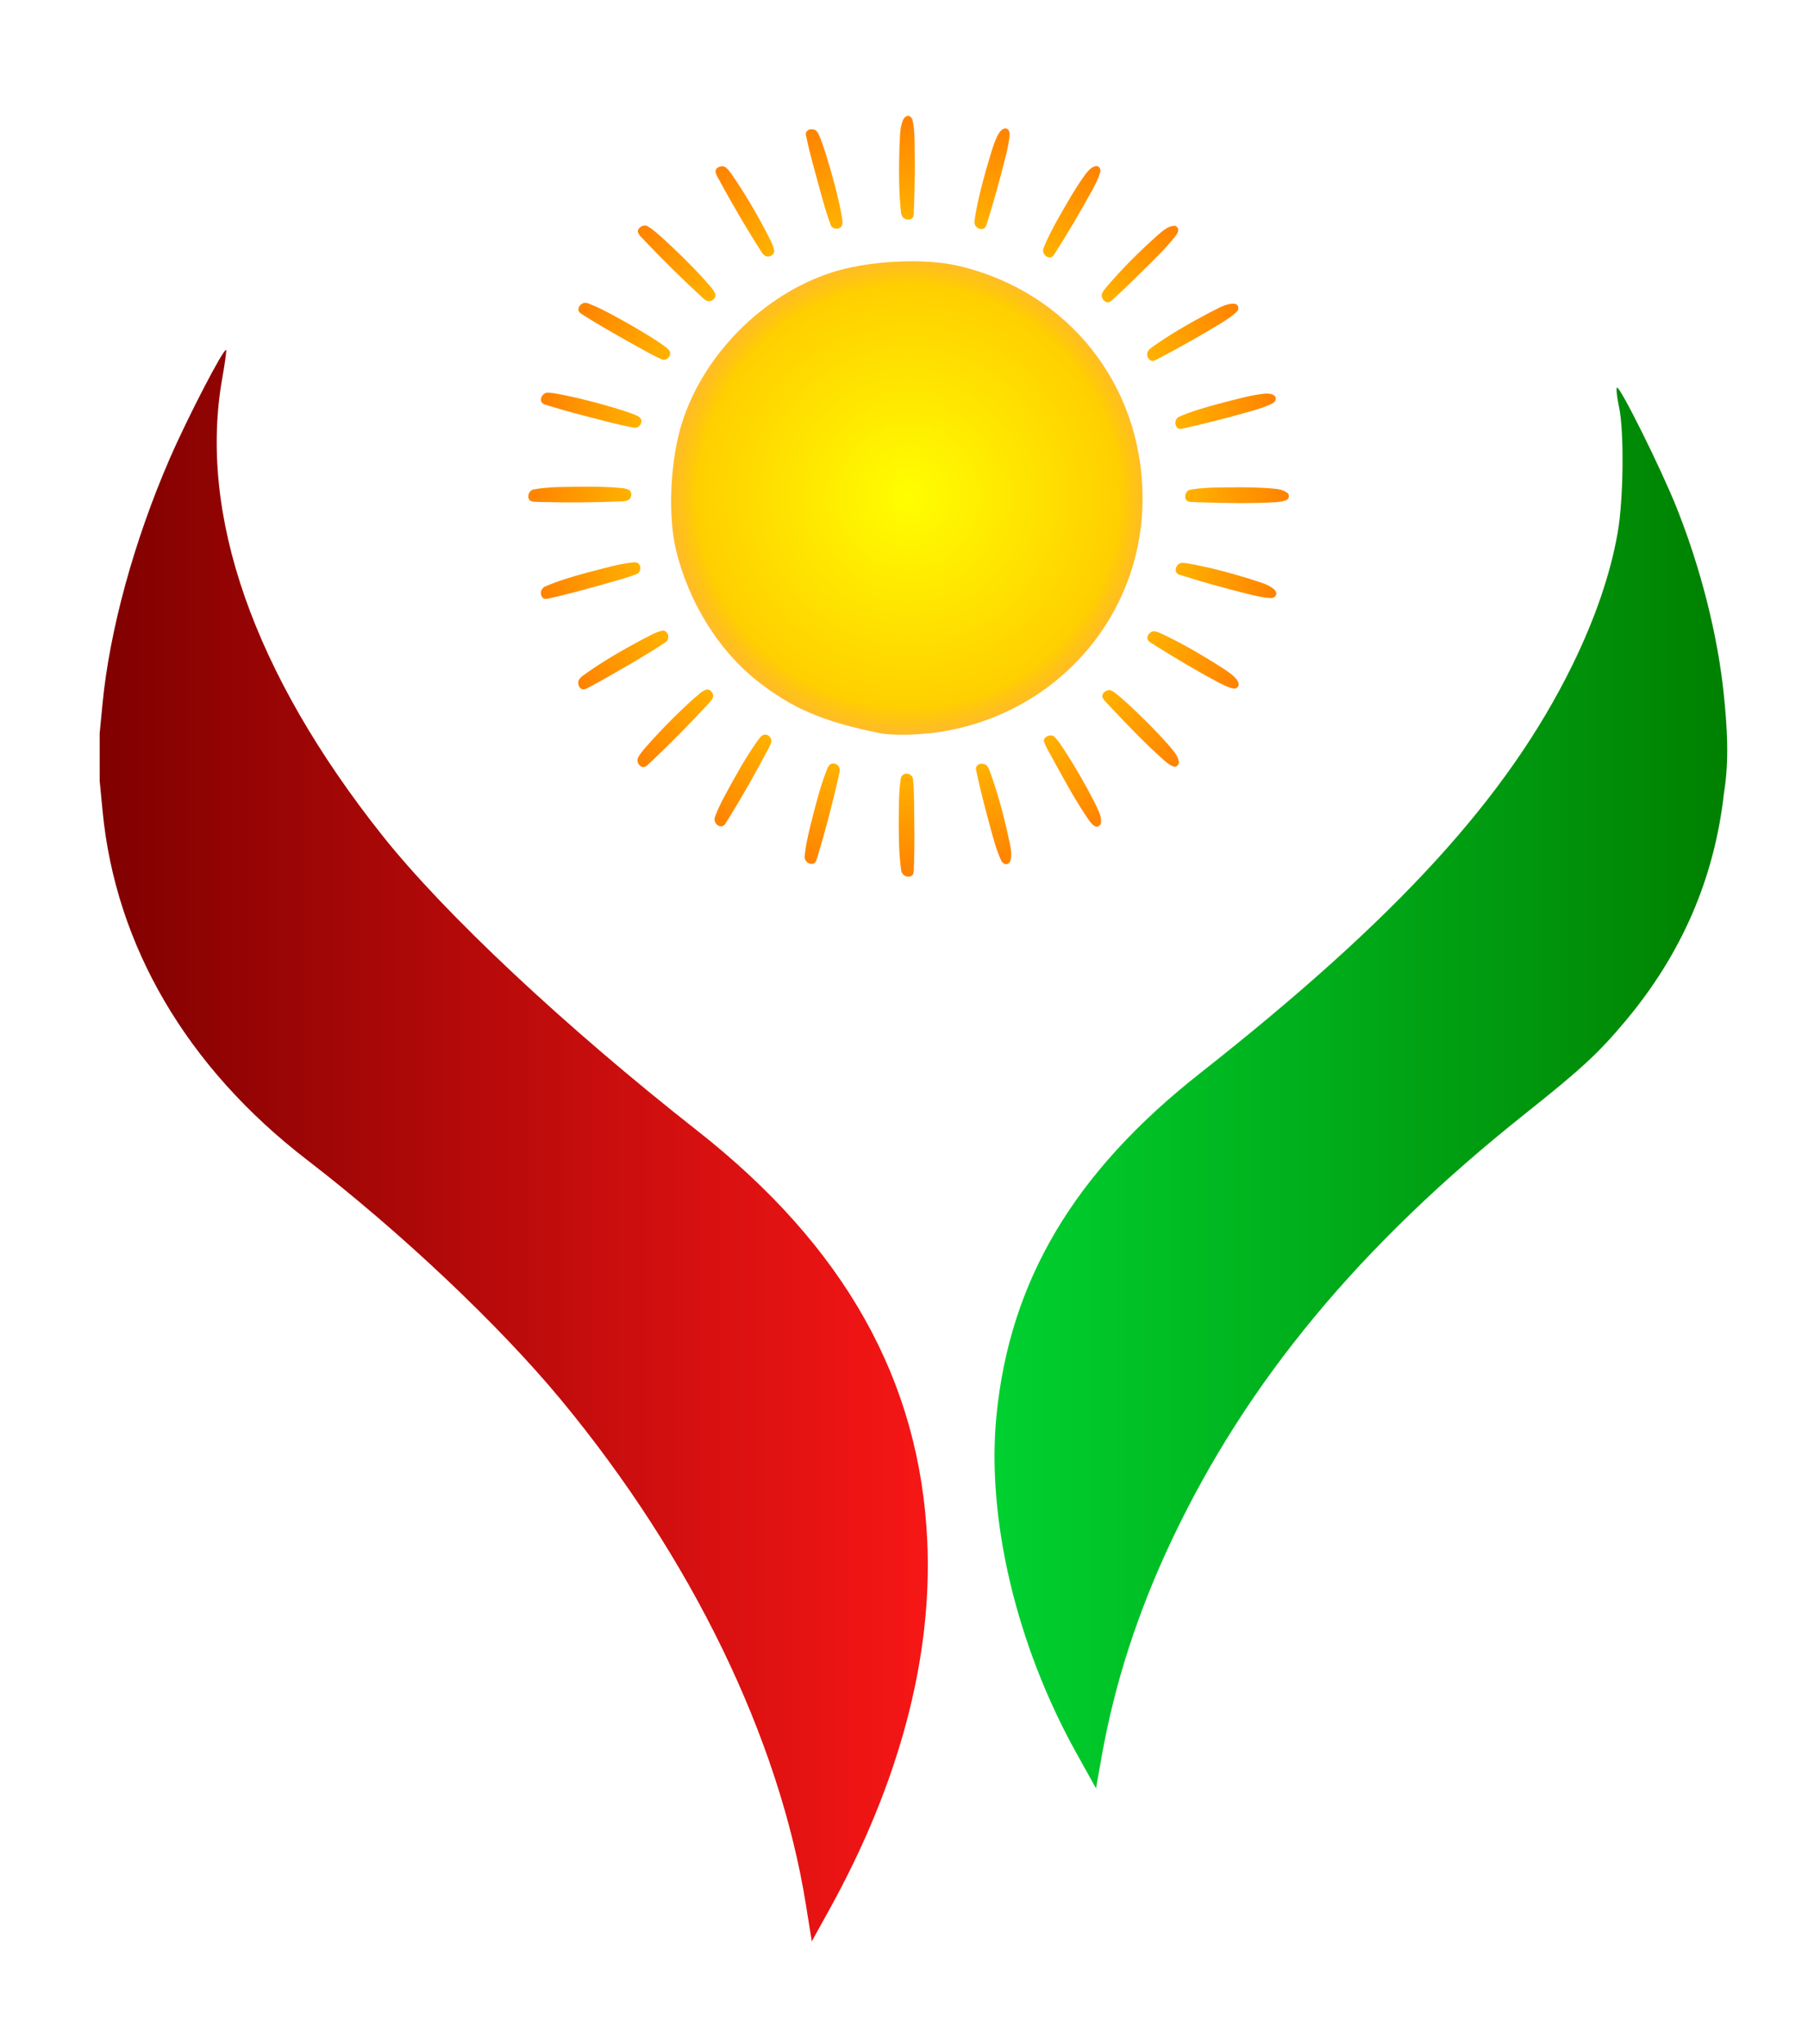 <svg width="291" height="329" viewBox="0 0 291 329" fill="none" xmlns="http://www.w3.org/2000/svg">
<g filter="url(#filter0_d_704_113)">
<path d="M16.043 121.659L16.511 126.525C18.593 148.192 30.065 167.765 49.413 182.66C64.476 194.257 80.352 209.255 90.312 221.295C111.337 246.712 125.425 275.753 129.711 302.514L130.658 308.426L133.476 303.331C144.743 282.962 150.106 262.788 149.246 244.01C148.065 218.191 135.963 196.609 112.199 177.943C90.99 161.285 71.566 143.079 61.552 130.475C40.8 104.35 31.862 78.809 35.78 56.825C36.205 54.438 36.481 52.413 36.393 52.326C36.024 51.956 30.204 63.166 27.323 69.797C21.596 82.975 17.646 97.377 16.502 109.243L16.041 114.029L16.043 121.659Z" fill="url(#paint0_linear_704_113)"/>
</g>
<g filter="url(#filter1_d_704_113)">
<path d="M277.449 107.771C276.477 98.274 273.757 87.495 269.867 77.731C267.353 71.42 260.662 57.962 260.245 58.379C260.098 58.526 260.245 59.902 260.575 61.437C261.426 65.405 261.315 76.296 260.368 81.726C259.212 88.356 256.717 95.633 253.026 103.139C242.605 124.335 224.911 143.712 193.119 168.745C172.857 184.701 162.504 202.129 160.378 223.862C158.76 240.408 163.586 260.764 173.239 278.113L176.408 283.809L177.3 278.763C179.399 266.882 183.143 255.339 188.681 243.67C200.74 218.265 218.844 196.436 245.369 175.32C254.613 167.961 257.224 165.548 261.634 160.29C270.702 149.477 275.963 137.285 277.481 123.573C278.342 118.324 277.989 113.029 277.449 107.771Z" fill="url(#paint1_linear_704_113)"/>
</g>
<g filter="url(#filter2_d_704_113)">
<path d="M147.034 38.048C142.489 38.019 137.571 38.645 133.842 39.855C122.89 43.408 113.382 52.908 109.835 63.841C107.89 69.837 107.441 78.834 108.804 84.504C110.805 92.83 115.616 100.615 121.786 105.51C127.413 109.974 132.397 112.112 141.514 113.975C143.641 114.409 148.103 114.308 151.562 113.747C170.46 110.681 184.039 94.789 183.897 75.902C183.762 57.895 171.969 43.037 154.476 38.832C152.355 38.322 149.761 38.066 147.034 38.048Z" fill="url(#paint2_radial_704_113)"/>
<path d="M146.121 14.646C145.603 14.705 145.334 15.236 145.196 15.681C144.748 17.147 144.858 18.701 144.753 20.209C144.664 23.51 144.659 26.823 145.006 30.111C145.055 30.556 145.233 31.065 145.692 31.231C146.118 31.436 146.763 31.372 146.972 30.893C147.159 30.439 147.034 29.936 147.108 29.463C147.255 25.795 147.266 22.122 147.198 18.452C147.155 17.371 147.117 16.273 146.842 15.222C146.727 14.924 146.469 14.628 146.121 14.646Z" fill="url(#paint3_radial_704_113)"/>
<path d="M161.785 16.664C161.15 16.755 160.802 17.376 160.522 17.886C159.75 19.518 159.339 21.286 158.803 23.003C158.011 25.801 157.264 28.622 156.847 31.504C156.796 31.937 156.929 32.429 157.331 32.656C157.698 32.922 158.316 32.974 158.593 32.554C158.867 32.139 158.893 31.624 159.087 31.174C160.166 27.696 161.12 24.18 161.998 20.646C162.237 19.592 162.477 18.524 162.497 17.439C162.463 17.066 162.204 16.641 161.785 16.664Z" fill="url(#paint4_radial_704_113)"/>
<path d="M130.456 16.809C129.936 16.823 129.53 17.428 129.755 17.909C130.411 21.136 131.371 24.29 132.221 27.468C132.687 29.11 133.142 30.762 133.758 32.354C134.132 32.953 135.188 32.983 135.504 32.315C135.725 31.776 135.514 31.193 135.456 30.644C134.861 27.449 133.991 24.312 133.049 21.205C132.656 19.978 132.281 18.738 131.741 17.566C131.58 17.204 131.282 16.851 130.858 16.829C130.724 16.81 130.591 16.809 130.456 16.809Z" fill="url(#paint5_radial_704_113)"/>
<path d="M176.442 22.719C175.613 22.851 175.061 23.566 174.59 24.197C172.966 26.453 171.618 28.89 170.237 31.296C169.388 32.839 168.544 34.395 167.916 36.043C167.733 36.72 168.328 37.497 169.042 37.425C169.415 37.411 169.605 37.058 169.782 36.785C171.914 33.445 173.92 30.026 175.828 26.554C176.319 25.613 176.826 24.662 177.103 23.631C177.17 23.215 176.919 22.695 176.442 22.719Z" fill="url(#paint6_radial_704_113)"/>
<path d="M116.232 22.767C115.764 22.764 115.191 23.044 115.159 23.563C115.268 24.342 115.809 24.954 116.121 25.653C118.192 29.405 120.346 33.114 122.672 36.714C122.912 37.073 123.332 37.366 123.781 37.263C124.272 37.197 124.74 36.708 124.584 36.193C124.359 35.145 123.743 34.244 123.301 33.282C121.605 30.052 119.748 26.901 117.664 23.904C117.35 23.496 117.037 23.033 116.562 22.802C116.456 22.768 116.343 22.762 116.232 22.767Z" fill="url(#paint7_radial_704_113)"/>
<path d="M103.739 32.281C103.224 32.343 102.652 32.718 102.648 33.286C102.836 33.959 103.471 34.348 103.881 34.872C106.859 37.992 109.929 41.027 113.11 43.939C113.434 44.244 113.861 44.582 114.336 44.449C114.843 44.345 115.302 43.79 115.11 43.265C114.703 42.376 113.952 41.719 113.345 40.973C111.143 38.553 108.796 36.266 106.372 34.069C105.671 33.462 104.971 32.833 104.164 32.37C104.03 32.313 103.886 32.275 103.739 32.281Z" fill="url(#paint8_radial_704_113)"/>
<path d="M188.984 32.329C187.914 32.421 187.086 33.195 186.314 33.863C183.377 36.47 180.594 39.258 178.041 42.243C177.755 42.616 177.408 42.996 177.325 43.473C177.291 44.048 177.756 44.681 178.366 44.653C178.874 44.564 179.151 44.084 179.541 43.803C181.672 41.841 183.724 39.795 185.782 37.758C187.023 36.497 188.268 35.227 189.326 33.807C189.567 33.47 189.788 32.964 189.498 32.59C189.378 32.432 189.186 32.322 188.984 32.329Z" fill="url(#paint9_radial_704_113)"/>
<path d="M94.079 44.727C93.53 44.837 92.995 45.369 93.109 45.963C93.288 46.486 93.879 46.644 94.276 46.955C97.618 49.039 101.065 50.948 104.514 52.847C105.223 53.219 105.931 53.608 106.681 53.889C107.381 54.004 108.102 53.22 107.8 52.541C107.415 51.924 106.733 51.598 106.178 51.166C103.796 49.566 101.292 48.159 98.778 46.778C97.427 46.058 96.065 45.342 94.628 44.808C94.45 44.758 94.265 44.723 94.079 44.727Z" fill="url(#paint10_radial_704_113)"/>
<path d="M198.546 44.871C197.216 44.867 196.072 45.644 194.912 46.188C191.605 47.928 188.34 49.775 185.308 51.963C184.95 52.228 184.581 52.617 184.65 53.099C184.674 53.578 185.044 54.126 185.573 54.079C186.053 54.022 186.42 53.667 186.859 53.497C190.112 51.79 193.301 49.961 196.448 48.067C197.379 47.483 198.319 46.889 199.109 46.118C199.372 45.815 199.414 45.268 199.048 45.027C198.904 44.921 198.725 44.865 198.546 44.871Z" fill="url(#paint11_radial_704_113)"/>
<path d="M88.073 59.191C87.394 59.249 86.865 60.051 87.138 60.688C87.403 61.122 87.968 61.147 88.392 61.322C91.367 62.241 94.389 62.996 97.4 63.784C98.994 64.179 100.591 64.589 102.211 64.853C102.901 64.85 103.475 64.021 103.126 63.393C102.861 62.944 102.307 62.83 101.87 62.619C100.311 62.038 98.708 61.585 97.111 61.124C94.464 60.389 91.792 59.728 89.082 59.271C88.748 59.227 88.411 59.196 88.073 59.191Z" fill="url(#paint12_radial_704_113)"/>
<path d="M203.687 59.335C201.067 59.598 198.542 60.385 195.998 61.02C193.869 61.605 191.729 62.202 189.705 63.095C189.1 63.44 188.977 64.396 189.512 64.855C189.836 65.154 190.291 64.974 190.665 64.904C194.388 64.077 198.106 63.106 201.782 62.049C202.878 61.706 204 61.385 204.996 60.803C205.318 60.574 205.488 60.059 205.189 59.747C204.821 59.33 204.189 59.366 203.687 59.335Z" fill="url(#paint13_radial_704_113)"/>
<path d="M94.08 74.327C91.311 74.366 88.516 74.289 85.78 74.781C85.121 75.007 84.771 75.947 85.251 76.497C85.646 76.838 86.209 76.722 86.679 76.776C91.197 76.9 95.721 76.873 100.237 76.678C100.693 76.664 101.252 76.574 101.47 76.116C101.713 75.685 101.635 75.021 101.155 74.792C100.283 74.456 99.327 74.52 98.418 74.418C96.974 74.337 95.526 74.323 94.08 74.327Z" fill="url(#paint14_radial_704_113)"/>
<path d="M199.123 74.423C196.573 74.462 194.001 74.38 191.479 74.823C190.795 75.054 190.496 76.072 191.043 76.584C191.495 76.886 192.066 76.756 192.571 76.817C196.836 76.957 201.111 77.053 205.374 76.817C205.984 76.754 206.622 76.694 207.173 76.411C207.54 76.136 207.542 75.48 207.115 75.262C206.266 74.649 205.163 74.664 204.166 74.567C202.488 74.455 200.805 74.419 199.123 74.423Z" fill="url(#paint15_radial_704_113)"/>
<path d="M102.106 86.485C99.561 86.72 97.114 87.5 94.645 88.113C92.296 88.758 89.94 89.424 87.702 90.398C87.295 90.611 87.014 91.058 87.068 91.524C87.068 91.935 87.37 92.404 87.822 92.38C88.329 92.375 88.803 92.165 89.298 92.096C92.57 91.33 95.8 90.399 99.036 89.495C100.241 89.142 101.453 88.793 102.619 88.329C103.213 87.95 103.24 86.906 102.581 86.58C102.434 86.507 102.268 86.48 102.106 86.485Z" fill="url(#paint16_radial_704_113)"/>
<path d="M190.184 86.581C189.485 86.658 188.979 87.55 189.356 88.166C189.677 88.572 190.246 88.565 190.688 88.756C194.19 89.858 197.737 90.811 201.297 91.705C202.404 91.962 203.526 92.218 204.668 92.24C205.072 92.216 205.51 91.857 205.406 91.42C205.295 90.88 204.752 90.599 204.328 90.329C203.251 89.746 202.043 89.481 200.894 89.08C197.632 88.087 194.328 87.203 190.963 86.635C190.705 86.607 190.445 86.582 190.184 86.581Z" fill="url(#paint17_radial_704_113)"/>
<path d="M106.67 97.488C105.374 97.736 104.266 98.507 103.095 99.063C99.929 100.762 96.813 102.574 93.896 104.677C93.51 104.979 93.031 105.356 93.067 105.903C93.072 106.342 93.329 106.871 93.803 106.94C94.296 106.979 94.692 106.614 95.122 106.435C97.633 105.095 100.085 103.649 102.541 102.212C104.126 101.267 105.711 100.314 107.233 99.269C107.718 98.848 107.682 97.983 107.135 97.629C106.999 97.537 106.835 97.48 106.67 97.488Z" fill="url(#paint18_radial_704_113)"/>
<path d="M185.621 97.585C185.049 97.702 184.52 98.305 184.707 98.908C184.942 99.417 185.536 99.566 185.943 99.893C189.328 102.013 192.764 104.055 196.294 105.924C197.038 106.292 197.797 106.684 198.623 106.825C199.04 106.844 199.464 106.453 199.354 106.023C199.248 105.428 198.742 105.022 198.33 104.628C197.327 103.797 196.18 103.168 195.094 102.456C192.309 100.746 189.467 99.11 186.481 97.775C186.206 97.672 185.917 97.581 185.621 97.585Z" fill="url(#paint19_radial_704_113)"/>
<path d="M113.783 106.955C112.904 107.172 112.319 107.929 111.63 108.458C108.83 110.963 106.205 113.661 103.73 116.486C103.312 116.997 102.851 117.509 102.613 118.132C102.513 118.709 102.908 119.402 103.525 119.452C104.058 119.428 104.376 118.928 104.756 118.624C107.963 115.607 111.046 112.462 114.039 109.234C114.318 108.9 114.683 108.579 114.771 108.135C114.848 107.563 114.385 106.935 113.783 106.955Z" fill="url(#paint20_radial_704_113)"/>
<path d="M178.509 107.051C177.951 107.099 177.354 107.563 177.417 108.17C177.748 108.895 178.427 109.363 178.917 109.969C181.68 112.882 184.453 115.796 187.465 118.453C187.926 118.827 188.405 119.242 188.994 119.386C189.434 119.424 189.857 118.974 189.722 118.538C189.579 117.571 188.858 116.837 188.265 116.113C186.16 113.722 183.908 111.461 181.569 109.299C180.795 108.607 180.028 107.898 179.181 107.295C178.977 107.171 178.75 107.067 178.509 107.051Z" fill="url(#paint21_radial_704_113)"/>
<path d="M123.104 114.211C122.491 114.295 122.172 114.903 121.833 115.347C119.798 118.236 118.115 121.351 116.441 124.457C115.898 125.514 115.353 126.581 115.005 127.719C114.913 128.393 115.556 129.12 116.253 128.969C116.732 128.796 116.892 128.261 117.176 127.889C119.513 124.12 121.686 120.252 123.762 116.334C123.934 115.96 124.175 115.572 124.156 115.147C124.092 114.639 123.625 114.198 123.104 114.211Z" fill="url(#paint22_radial_704_113)"/>
<path d="M169.138 114.355C168.624 114.341 168.021 114.679 167.999 115.24C168.411 116.483 169.186 117.557 169.762 118.723C171.515 121.902 173.249 125.104 175.325 128.088C175.623 128.474 175.959 128.911 176.453 129.04C176.897 129.088 177.286 128.644 177.218 128.211C177.247 127.13 176.646 126.173 176.215 125.224C174.693 122.231 173.013 119.316 171.179 116.503C170.734 115.851 170.303 115.179 169.757 114.606C169.586 114.458 169.369 114.346 169.138 114.355Z" fill="url(#paint23_radial_704_113)"/>
<path d="M134.061 118.872C133.56 118.886 133.257 119.375 133.114 119.801C131.929 122.752 131.217 125.862 130.418 128.931C130.021 130.6 129.622 132.283 129.503 133.998C129.561 134.684 130.36 135.262 131.014 134.949C131.412 134.716 131.443 134.2 131.602 133.812C132.898 129.53 134.009 125.193 135.011 120.832C135.084 120.434 135.199 120.017 135.119 119.612C134.977 119.172 134.525 118.849 134.061 118.872Z" fill="url(#paint24_radial_704_113)"/>
<path d="M157.895 118.92C157.356 118.906 156.898 119.532 157.13 120.034C157.884 123.659 158.867 127.231 159.841 130.801C160.223 132.102 160.608 133.416 161.228 134.627C161.432 134.97 161.916 135.233 162.282 134.978C162.718 134.684 162.728 134.091 162.759 133.621C162.773 132.402 162.386 131.231 162.168 130.044C161.389 126.651 160.484 123.278 159.271 120.013C159.099 119.605 158.893 119.099 158.427 118.965C158.253 118.917 158.073 118.915 157.895 118.92Z" fill="url(#paint25_radial_704_113)"/>
<path d="M145.882 120.506C145.32 120.482 144.927 121.07 144.951 121.59C144.614 123.811 144.699 126.065 144.65 128.303C144.654 130.917 144.684 133.544 145.058 136.136C145.152 136.584 145.5 136.974 145.96 137.055C146.357 137.166 146.894 137.012 147.002 136.572C147.136 136.072 147.055 135.549 147.115 135.043C147.222 131.76 147.158 128.474 147.129 125.19C147.096 123.87 147.081 122.542 146.927 121.231C146.782 120.799 146.338 120.488 145.882 120.506Z" fill="url(#paint26_radial_704_113)"/>
</g>
<defs>
<filter id="filter0_d_704_113" x="0.041" y="40.317" width="165.295" height="288.11" filterUnits="userSpaceOnUse" color-interpolation-filters="sRGB">
<feFlood flood-opacity="0" result="BackgroundImageFix"/>
<feColorMatrix in="SourceAlpha" type="matrix" values="0 0 0 0 0 0 0 0 0 0 0 0 0 0 0 0 0 0 127 0" result="hardAlpha"/>
<feOffset dy="4"/>
<feGaussianBlur stdDeviation="8"/>
<feComposite in2="hardAlpha" operator="out"/>
<feColorMatrix type="matrix" values="0 0 0 0 0.502 0 0 0 0 0 0 0 0 0 0 0 0 0 0.4 0"/>
<feBlend mode="normal" in2="BackgroundImageFix" result="effect1_dropShadow_704_113"/>
<feBlend mode="normal" in="SourceGraphic" in2="effect1_dropShadow_704_113" result="shape"/>
</filter>
<filter id="filter1_d_704_113" x="147.07" y="49.369" width="143.93" height="251.44" filterUnits="userSpaceOnUse" color-interpolation-filters="sRGB">
<feFlood flood-opacity="0" result="BackgroundImageFix"/>
<feColorMatrix in="SourceAlpha" type="matrix" values="0 0 0 0 0 0 0 0 0 0 0 0 0 0 0 0 0 0 127 0" result="hardAlpha"/>
<feOffset dy="4"/>
<feGaussianBlur stdDeviation="6.5"/>
<feComposite in2="hardAlpha" operator="out"/>
<feColorMatrix type="matrix" values="0 0 0 0 0 0 0 0 0 0.502 0 0 0 0 0 0 0 0 0.52 0"/>
<feBlend mode="normal" in2="BackgroundImageFix" result="effect1_dropShadow_704_113"/>
<feBlend mode="normal" in="SourceGraphic" in2="effect1_dropShadow_704_113" result="shape"/>
</filter>
<filter id="filter2_d_704_113" x="67.028" y="0.645" width="158.414" height="158.445" filterUnits="userSpaceOnUse" color-interpolation-filters="sRGB">
<feFlood flood-opacity="0" result="BackgroundImageFix"/>
<feColorMatrix in="SourceAlpha" type="matrix" values="0 0 0 0 0 0 0 0 0 0 0 0 0 0 0 0 0 0 127 0" result="hardAlpha"/>
<feOffset dy="4"/>
<feGaussianBlur stdDeviation="9"/>
<feComposite in2="hardAlpha" operator="out"/>
<feColorMatrix type="matrix" values="0 0 0 0 1 0 0 0 0 0.812 0 0 0 0 0 0 0 0 0.78 0"/>
<feBlend mode="normal" in2="BackgroundImageFix" result="effect1_dropShadow_704_113"/>
<feBlend mode="normal" in="SourceGraphic" in2="effect1_dropShadow_704_113" result="shape"/>
</filter>
<linearGradient id="paint0_linear_704_113" x1="16.073" y1="180.399" x2="149.368" y2="180.399" gradientUnits="userSpaceOnUse">
<stop stop-color="#800000"/>
<stop offset="1" stop-color="#F71616"/>
</linearGradient>
<linearGradient id="paint1_linear_704_113" x1="160.074" y1="171.108" x2="278" y2="171.108" gradientUnits="userSpaceOnUse">
<stop stop-color="#00D130"/>
<stop offset="1" stop-color="#008000"/>
</linearGradient>
<radialGradient id="paint2_radial_704_113" cx="0" cy="0" r="1" gradientUnits="userSpaceOnUse" gradientTransform="translate(146.239 75.857) scale(60.681 60.682)">
<stop stop-color="#FFFE00"/>
<stop offset="0.562" stop-color="#FFCF00"/>
<stop offset="1" stop-color="#FF0000" stop-opacity="0"/>
</radialGradient>
<radialGradient id="paint3_radial_704_113" cx="0" cy="0" r="1" gradientUnits="userSpaceOnUse" gradientTransform="translate(146.238 75.857) scale(60.682 60.682)">
<stop stop-color="#FFFE00"/>
<stop offset="0.562" stop-color="#FFCF00"/>
<stop offset="1" stop-color="#FF8400"/>
</radialGradient>
<radialGradient id="paint4_radial_704_113" cx="0" cy="0" r="1" gradientUnits="userSpaceOnUse" gradientTransform="translate(146.237 75.857) scale(60.681 60.682)">
<stop stop-color="#FFFE00"/>
<stop offset="0.562" stop-color="#FFCF00"/>
<stop offset="1" stop-color="#FF8400"/>
</radialGradient>
<radialGradient id="paint5_radial_704_113" cx="0" cy="0" r="1" gradientUnits="userSpaceOnUse" gradientTransform="translate(146.238 75.858) scale(60.681 60.682)">
<stop stop-color="#FFFE00"/>
<stop offset="0.562" stop-color="#FFCF00"/>
<stop offset="1" stop-color="#FF8400"/>
</radialGradient>
<radialGradient id="paint6_radial_704_113" cx="0" cy="0" r="1" gradientUnits="userSpaceOnUse" gradientTransform="translate(146.238 75.857) scale(60.682 60.682)">
<stop stop-color="#FFFE00"/>
<stop offset="0.562" stop-color="#FFCF00"/>
<stop offset="1" stop-color="#FF8400"/>
</radialGradient>
<radialGradient id="paint7_radial_704_113" cx="0" cy="0" r="1" gradientUnits="userSpaceOnUse" gradientTransform="translate(146.238 75.857) scale(60.682 60.682)">
<stop stop-color="#FFFE00"/>
<stop offset="0.562" stop-color="#FFCF00"/>
<stop offset="1" stop-color="#FF8400"/>
</radialGradient>
<radialGradient id="paint8_radial_704_113" cx="0" cy="0" r="1" gradientUnits="userSpaceOnUse" gradientTransform="translate(146.239 75.857) scale(60.682 60.682)">
<stop stop-color="#FFFE00"/>
<stop offset="0.562" stop-color="#FFCF00"/>
<stop offset="1" stop-color="#FF8400"/>
</radialGradient>
<radialGradient id="paint9_radial_704_113" cx="0" cy="0" r="1" gradientUnits="userSpaceOnUse" gradientTransform="translate(146.238 75.857) scale(60.682 60.682)">
<stop stop-color="#FFFE00"/>
<stop offset="0.562" stop-color="#FFCF00"/>
<stop offset="1" stop-color="#FF8400"/>
</radialGradient>
<radialGradient id="paint10_radial_704_113" cx="0" cy="0" r="1" gradientUnits="userSpaceOnUse" gradientTransform="translate(146.237 75.857) scale(60.681 60.682)">
<stop stop-color="#FFFE00"/>
<stop offset="0.562" stop-color="#FFCF00"/>
<stop offset="1" stop-color="#FF8400"/>
</radialGradient>
<radialGradient id="paint11_radial_704_113" cx="0" cy="0" r="1" gradientUnits="userSpaceOnUse" gradientTransform="translate(146.238 75.857) scale(60.682 60.681)">
<stop stop-color="#FFFE00"/>
<stop offset="0.562" stop-color="#FFCF00"/>
<stop offset="1" stop-color="#FF8400"/>
</radialGradient>
<radialGradient id="paint12_radial_704_113" cx="0" cy="0" r="1" gradientUnits="userSpaceOnUse" gradientTransform="translate(146.238 75.857) scale(60.681 60.681)">
<stop stop-color="#FFFE00"/>
<stop offset="0.562" stop-color="#FFCF00"/>
<stop offset="1" stop-color="#FF8400"/>
</radialGradient>
<radialGradient id="paint13_radial_704_113" cx="0" cy="0" r="1" gradientUnits="userSpaceOnUse" gradientTransform="translate(146.237 75.857) scale(60.681 60.681)">
<stop stop-color="#FFFE00"/>
<stop offset="0.562" stop-color="#FFCF00"/>
<stop offset="1" stop-color="#FF8400"/>
</radialGradient>
<radialGradient id="paint14_radial_704_113" cx="0" cy="0" r="1" gradientUnits="userSpaceOnUse" gradientTransform="translate(146.238 75.857) scale(60.681 60.682)">
<stop stop-color="#FFFE00"/>
<stop offset="0.562" stop-color="#FFCF00"/>
<stop offset="1" stop-color="#FF8400"/>
</radialGradient>
<radialGradient id="paint15_radial_704_113" cx="0" cy="0" r="1" gradientUnits="userSpaceOnUse" gradientTransform="translate(146.238 75.857) scale(60.682 60.68)">
<stop stop-color="#FFFE00"/>
<stop offset="0.562" stop-color="#FFCF00"/>
<stop offset="1" stop-color="#FF8400"/>
</radialGradient>
<radialGradient id="paint16_radial_704_113" cx="0" cy="0" r="1" gradientUnits="userSpaceOnUse" gradientTransform="translate(146.239 75.858) scale(60.681 60.681)">
<stop stop-color="#FFFE00"/>
<stop offset="0.562" stop-color="#FFCF00"/>
<stop offset="1" stop-color="#FF8400"/>
</radialGradient>
<radialGradient id="paint17_radial_704_113" cx="0" cy="0" r="1" gradientUnits="userSpaceOnUse" gradientTransform="translate(146.237 75.857) scale(60.681 60.681)">
<stop stop-color="#FFFE00"/>
<stop offset="0.562" stop-color="#FFCF00"/>
<stop offset="1" stop-color="#FF8400"/>
</radialGradient>
<radialGradient id="paint18_radial_704_113" cx="0" cy="0" r="1" gradientUnits="userSpaceOnUse" gradientTransform="translate(146.238 75.857) scale(60.681 60.682)">
<stop stop-color="#FFFE00"/>
<stop offset="0.562" stop-color="#FFCF00"/>
<stop offset="1" stop-color="#FF8400"/>
</radialGradient>
<radialGradient id="paint19_radial_704_113" cx="0" cy="0" r="1" gradientUnits="userSpaceOnUse" gradientTransform="translate(146.239 75.857) scale(60.682 60.681)">
<stop stop-color="#FFFE00"/>
<stop offset="0.562" stop-color="#FFCF00"/>
<stop offset="1" stop-color="#FF8400"/>
</radialGradient>
<radialGradient id="paint20_radial_704_113" cx="0" cy="0" r="1" gradientUnits="userSpaceOnUse" gradientTransform="translate(146.24 75.857) scale(60.682 60.681)">
<stop stop-color="#FFFE00"/>
<stop offset="0.562" stop-color="#FFCF00"/>
<stop offset="1" stop-color="#FF8400"/>
</radialGradient>
<radialGradient id="paint21_radial_704_113" cx="0" cy="0" r="1" gradientUnits="userSpaceOnUse" gradientTransform="translate(146.239 75.857) scale(60.681 60.681)">
<stop stop-color="#FFFE00"/>
<stop offset="0.562" stop-color="#FFCF00"/>
<stop offset="1" stop-color="#FF8400"/>
</radialGradient>
<radialGradient id="paint22_radial_704_113" cx="0" cy="0" r="1" gradientUnits="userSpaceOnUse" gradientTransform="translate(146.238 75.857) scale(60.681 60.682)">
<stop stop-color="#FFFE00"/>
<stop offset="0.562" stop-color="#FFCF00"/>
<stop offset="1" stop-color="#FF8400"/>
</radialGradient>
<radialGradient id="paint23_radial_704_113" cx="0" cy="0" r="1" gradientUnits="userSpaceOnUse" gradientTransform="translate(146.238 75.858) scale(60.681 60.681)">
<stop stop-color="#FFFE00"/>
<stop offset="0.562" stop-color="#FFCF00"/>
<stop offset="1" stop-color="#FF8400"/>
</radialGradient>
<radialGradient id="paint24_radial_704_113" cx="0" cy="0" r="1" gradientUnits="userSpaceOnUse" gradientTransform="translate(146.239 75.857) scale(60.681 60.682)">
<stop stop-color="#FFFE00"/>
<stop offset="0.562" stop-color="#FFCF00"/>
<stop offset="1" stop-color="#FF8400"/>
</radialGradient>
<radialGradient id="paint25_radial_704_113" cx="0" cy="0" r="1" gradientUnits="userSpaceOnUse" gradientTransform="translate(146.239 75.857) scale(60.681 60.682)">
<stop stop-color="#FFFE00"/>
<stop offset="0.562" stop-color="#FFCF00"/>
<stop offset="1" stop-color="#FF8400"/>
</radialGradient>
<radialGradient id="paint26_radial_704_113" cx="0" cy="0" r="1" gradientUnits="userSpaceOnUse" gradientTransform="translate(146.239 75.858) scale(60.681 60.682)">
<stop stop-color="#FFFE00"/>
<stop offset="0.562" stop-color="#FFCF00"/>
<stop offset="1" stop-color="#FF8400"/>
</radialGradient>
</defs>
</svg>
